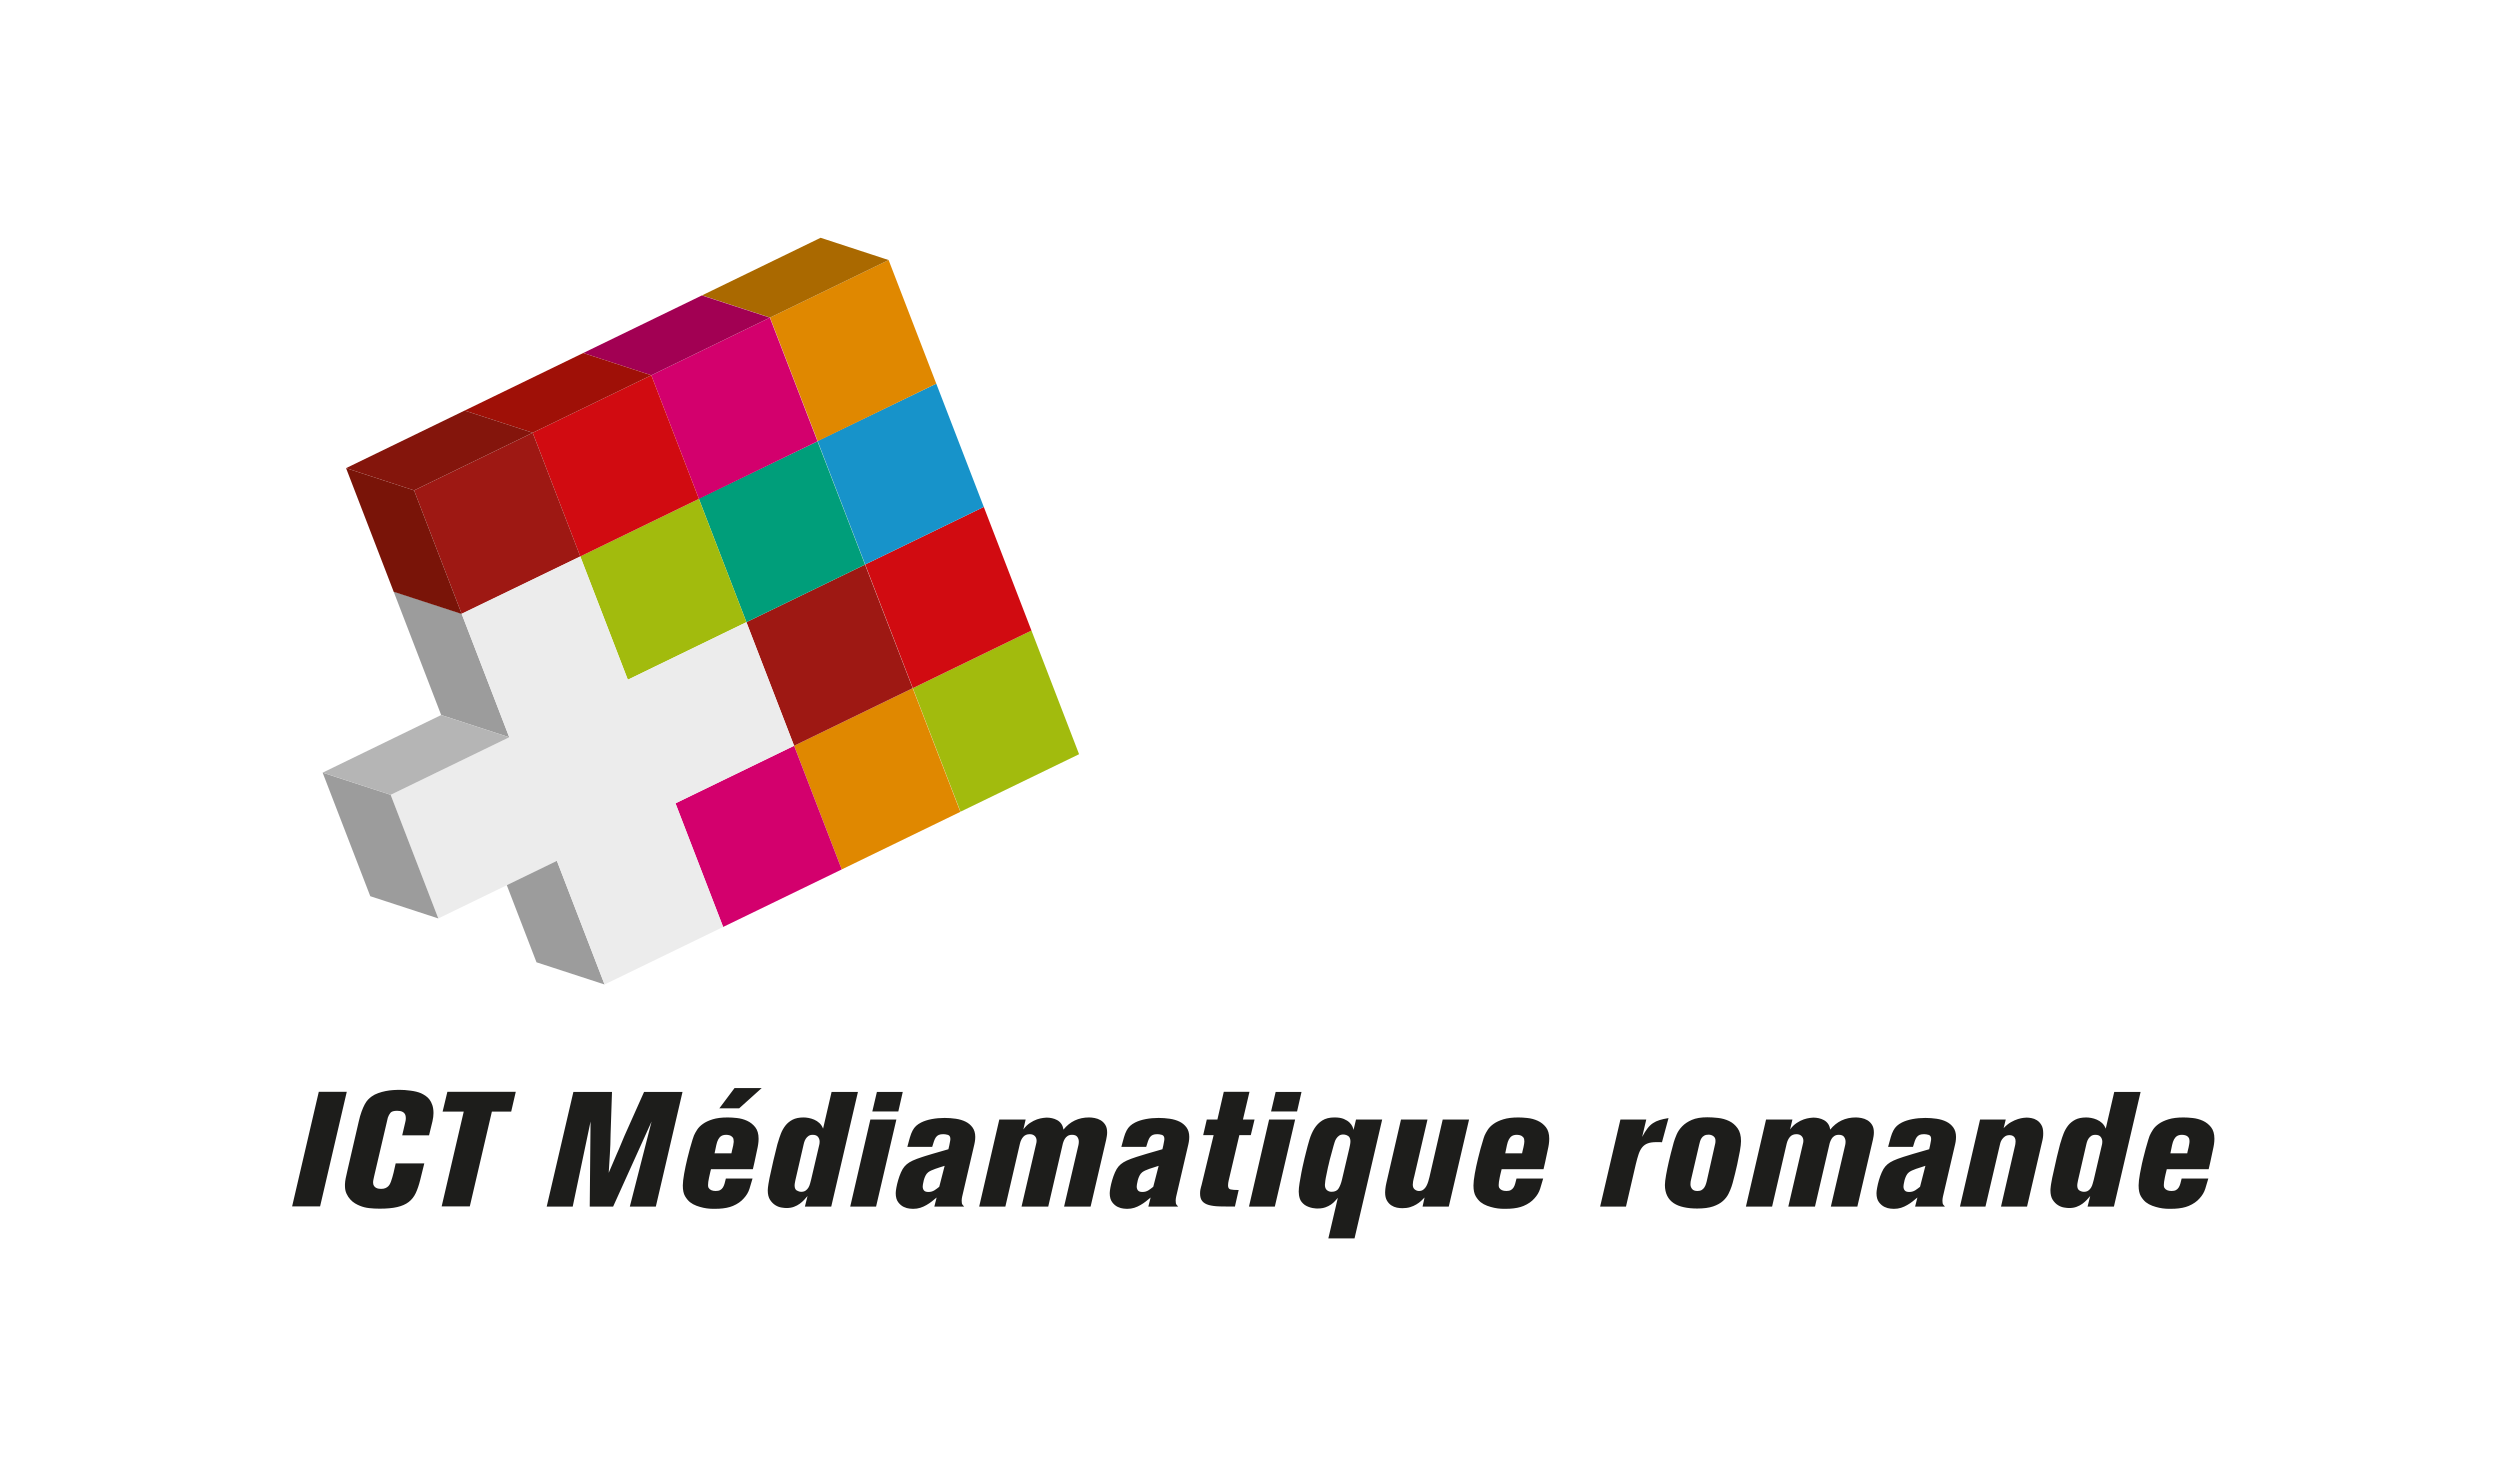 <?xml version="1.0" encoding="UTF-8"?>
<svg width="368px" height="218px" viewBox="0 0 368 218" version="1.1" xmlns="http://www.w3.org/2000/svg" xmlns:xlink="http://www.w3.org/1999/xlink">
    <title>logo_reseau_ICT</title>
    <g id="logo_reseau_ICT" stroke="none" stroke-width="1" fill="none" fill-rule="evenodd">
        <rect id="Path" x="0" y="0" width="368" height="218"></rect>
        <g id="logo/reseau/ict" transform="translate(43, 35)">
            <polygon id="Shape" fill="#A2BB0D" points="108.829 57.816 115.84 76.019 98.385 84.484 91.368 66.297"></polygon>
            <polygon id="Shape" fill="#D10B11" points="101.815 39.62 108.829 57.817 91.368 66.295 84.357 48.091"></polygon>
            <polygon id="Shape" fill="#1793CA" points="77.345 29.898 94.819 21.471 101.814 39.62 84.356 48.091"></polygon>
            <polygon id="Shape" fill="#E08800" points="87.804 3.277 94.818 21.474 77.363 29.945 70.346 11.748"></polygon>
            <polygon id="Shape" fill="#AA6900" points="77.793 3.99912073e-13 60.335 8.481 70.347 11.749 87.805 3.28"></polygon>
            <polygon id="Shape" fill="#E08800" points="91.346 66.304 98.364 84.501 80.902 92.979 73.891 74.775"></polygon>
            <polygon id="Shape" fill="#9E1813" points="84.331 48.109 91.346 66.303 73.891 74.777 66.873 56.58"></polygon>
            <polygon id="Shape" fill="#D3006D" points="73.891 74.777 80.902 92.98 63.447 101.445 56.433 83.248"></polygon>
            <polygon id="Shape" fill="#009E7A" points="59.86 38.378 77.334 29.962 84.333 48.11 66.875 56.582"></polygon>
            <polygon id="Shape" fill="#D3006D" points="70.321 11.758 77.335 29.961 59.88 38.433 52.869 20.239"></polygon>
            <polygon id="Shape" fill="#A20053" points="52.868 20.238 42.852 16.964 60.307 8.49 70.319 11.757"></polygon>
            <polygon id="Shape" fill="#9C9C9C" points="45.991 109.918 35.972 106.65 28.961 88.447 38.977 91.724"></polygon>
            <polygon id="Shape" fill="#A2BB0D" points="59.88 38.434 66.875 56.582 49.416 65.054 42.418 46.905"></polygon>
            <polygon id="Shape" fill="#D10B11" points="52.868 20.238 59.879 38.432 42.418 46.907 35.41 28.703"></polygon>
            <polygon id="Shape" fill="#9F1007" points="35.409 28.703 25.393 25.436 42.851 16.964 52.867 20.238"></polygon>
            <polygon id="Shape" fill="#9C9C9C" points="31.96 73.527 21.941 70.253 14.933 52.056 24.946 55.33"></polygon>
            <polygon id="Shape" fill="#9E1813" points="35.409 28.703 42.42 46.907 24.965 55.378 17.951 37.184"></polygon>
            <polygon id="Shape" fill="#791408" points="24.966 55.379 14.953 52.111 7.939 33.908 17.951 37.182"></polygon>
            <polygon id="Shape" fill="#84150C" points="17.951 37.184 7.939 33.909 25.394 25.435 35.409 28.703"></polygon>
            <polygon id="Shape" fill="#ECECEC" points="73.891 74.777 66.874 56.58 49.419 65.054 42.421 46.906 24.946 55.332 31.961 73.526 14.503 82 21.517 100.194 38.975 91.723 45.989 109.916 63.447 101.445 56.433 83.248"></polygon>
            <polygon id="Shape" fill="#9C9C9C" points="21.518 100.195 11.505 96.921 4.491 78.734 14.503 81.998"></polygon>
            <polygon id="Shape" fill="#B5B5B5" points="14.503 82 4.491 78.732 21.942 70.251 31.961 73.528"></polygon>
            <path d="M15.798,125.424 C16.31,125.424 16.864,125.463 17.461,125.547 C18.054,125.624 18.559,125.749 18.978,125.926 C19.185,126.023 19.399,126.142 19.616,126.286 C19.833,126.428 20.028,126.611 20.206,126.833 C20.381,127.058 20.527,127.338 20.64,127.672 C20.751,128.007 20.809,128.396 20.809,128.843 C20.809,129.21 20.76,129.609 20.663,130.036 L20.157,132.117 L16.206,132.117 L16.667,130.133 C16.712,129.972 16.738,129.792 16.738,129.583 C16.738,129.345 16.696,129.152 16.618,129.01 C16.537,128.866 16.433,128.76 16.303,128.689 C16.174,128.615 16.041,128.567 15.895,128.544 C15.749,128.518 15.603,128.509 15.461,128.509 C14.962,128.509 14.634,128.608 14.472,128.808 C14.313,129.007 14.184,129.242 14.09,129.515 L12.064,138.183 L11.97,138.627 L11.97,138.627 C11.934,138.778 11.918,138.926 11.918,139.07 C11.918,139.276 11.963,139.444 12.054,139.572 C12.142,139.701 12.249,139.794 12.378,139.858 C12.505,139.923 12.634,139.965 12.764,139.977 C12.894,139.994 13.004,140.003 13.101,140.003 C13.357,140.003 13.574,139.965 13.753,139.884 C13.928,139.804 14.067,139.707 14.171,139.598 C14.274,139.485 14.359,139.37 14.414,139.247 L14.543,138.951 L14.543,138.951 C14.689,138.537 14.819,138.099 14.932,137.636 C15.043,137.173 15.15,136.713 15.244,136.25 L19.457,136.25 L18.854,138.688 C18.663,139.453 18.443,140.1 18.193,140.63 C17.944,141.158 17.6,141.595 17.159,141.936 C16.718,142.274 16.154,142.521 15.474,142.679 C14.79,142.84 13.928,142.917 12.884,142.917 C12.339,142.917 11.821,142.891 11.328,142.833 C10.842,142.779 10.388,142.663 9.97,142.489 C9.759,142.409 9.529,142.293 9.27,142.142 C9.014,141.991 8.777,141.795 8.56,141.553 C8.343,141.319 8.158,141.036 8.006,140.708 C7.853,140.379 7.779,140.003 7.779,139.572 L7.779,139.312 C7.779,139.196 7.788,139.054 7.814,138.878 L7.882,138.466 L7.882,138.466 L8.161,137.205 L8.161,137.205 L9.801,130.11 C9.928,129.538 10.07,129.043 10.223,128.628 C10.375,128.213 10.527,127.862 10.68,127.576 C10.832,127.29 10.997,127.055 11.172,126.868 C11.351,126.688 11.526,126.531 11.704,126.405 C11.992,126.196 12.317,126.029 12.68,125.904 C13.039,125.775 13.406,125.675 13.775,125.604 C14.145,125.534 14.505,125.482 14.858,125.46 L15.512,125.429 C15.612,125.426 15.707,125.424 15.798,125.424 Z M8.045,125.713 L4.117,142.581 L0,142.581 L3.925,125.713 L8.045,125.713 Z M22.854,125.711 L32.922,125.711 L32.248,128.625 L29.405,128.625 L26.154,142.583 L22.012,142.583 L25.263,128.625 L22.154,128.625 L22.854,125.711 Z M41.401,125.736 L47.086,125.736 L46.878,131.95 L46.878,131.95 L46.843,133.477 L46.843,133.477 L46.774,134.86 L46.774,134.86 L46.603,137.639 L46.603,137.639 L47.809,134.818 L47.809,134.818 L48.11,134.137 L48.11,134.137 L48.914,132.213 L48.914,132.213 L51.805,125.736 L57.465,125.736 L53.539,142.608 L49.711,142.608 L52.914,130.084 L47.254,142.608 L43.809,142.608 L43.929,130.084 L41.303,142.608 L37.475,142.608 L41.401,125.736 Z M67.773,138.475 C67.644,138.951 67.495,139.452 67.326,139.98 C67.161,140.507 66.875,140.983 66.47,141.414 C66.088,141.858 65.556,142.228 64.882,142.514 C64.343,142.743 63.654,142.879 62.818,142.925 L61.98,142.94 L61.98,142.94 L61.485,142.919 L61.485,142.919 C61.197,142.903 60.885,142.858 60.548,142.787 C60.211,142.713 59.871,142.617 59.524,142.488 C59.177,142.36 58.863,142.186 58.571,141.964 C58.299,141.739 58.056,141.446 57.839,141.08 C57.621,140.713 57.511,140.189 57.511,139.5 C57.511,139.073 57.579,138.494 57.706,137.767 C57.835,137.043 57.991,136.304 58.176,135.545 L58.545,134.111 L58.545,134.111 L58.93,132.786 L58.93,132.786 L59.151,132.142 L59.151,132.142 C59.261,131.888 59.42,131.605 59.621,131.293 C59.819,130.984 60.104,130.695 60.477,130.434 C60.843,130.17 61.323,129.945 61.91,129.762 C62.496,129.582 63.229,129.489 64.111,129.489 C64.5,129.489 64.95,129.514 65.472,129.572 C65.994,129.627 66.493,129.762 66.966,129.977 C67.439,130.193 67.841,130.508 68.169,130.92 C68.499,131.338 68.665,131.904 68.665,132.618 C68.665,132.888 68.645,133.161 68.603,133.432 L68.535,133.837 L68.535,133.837 L68.057,136.087 L68.057,136.087 L67.822,137.111 L67.822,137.111 L61.657,137.111 L61.56,137.494 L61.56,137.494 L61.368,138.356 L61.368,138.356 C61.268,138.815 61.223,139.182 61.223,139.452 C61.223,139.597 61.245,139.726 61.294,139.835 C61.485,140.157 61.838,140.314 62.354,140.314 C62.626,140.314 62.843,140.269 63.002,140.182 C63.164,140.095 63.297,139.973 63.401,139.812 C63.504,139.655 63.589,139.459 63.657,139.227 L63.848,138.475 L63.848,138.475 L67.773,138.475 Z M62.185,134.77 L64.665,134.77 L64.749,134.374 L64.749,134.374 L64.925,133.626 L64.925,133.626 L64.998,133.118 C65.001,133.082 65.002,133.052 65.002,133.026 C65.002,132.898 64.989,132.779 64.966,132.666 C64.944,132.554 64.892,132.46 64.811,132.38 C64.681,132.235 64.532,132.145 64.354,132.103 C64.175,132.065 64.023,132.045 63.897,132.045 C63.608,132.045 63.372,132.103 63.184,132.213 C62.999,132.325 62.85,132.493 62.73,132.714 C62.607,132.936 62.513,133.219 62.438,133.563 L62.185,134.77 L62.185,134.77 Z M65.125,125.163 L69.122,125.163 L65.799,128.151 L62.885,128.151 L65.125,125.163 Z M96.052,129.56 C96.597,129.56 97.144,129.602 97.689,129.679 C98.237,129.759 98.717,129.904 99.135,130.11 C99.553,130.315 99.896,130.605 100.159,130.968 C100.421,131.338 100.558,131.798 100.558,132.355 C100.558,132.596 100.538,132.834 100.496,133.075 L100.427,133.432 L100.427,133.432 L98.629,141.151 L98.58,141.437 C98.564,141.533 98.558,141.63 98.558,141.723 C98.558,142.013 98.593,142.206 98.665,142.309 C98.739,142.411 98.823,142.514 98.917,142.608 L94.535,142.608 L94.872,141.27 L94.175,141.842 L94.175,141.842 C93.932,142.035 93.666,142.215 93.378,142.379 C93.089,142.55 92.785,142.685 92.464,142.788 C92.143,142.891 91.79,142.942 91.404,142.942 L90.898,142.907 L90.898,142.907 C90.626,142.884 90.338,142.801 90.033,142.659 C89.725,142.514 89.453,142.283 89.213,141.964 C88.973,141.646 88.85,141.202 88.85,140.63 C88.85,140.44 88.885,140.17 88.947,139.819 C89.012,139.469 89.099,139.099 89.213,138.71 C89.323,138.32 89.462,137.944 89.621,137.578 C89.783,137.211 89.958,136.918 90.153,136.696 C90.344,136.474 90.581,136.272 90.863,136.098 C91.141,135.924 91.521,135.751 91.994,135.574 L92.803,135.294 C92.955,135.245 93.115,135.194 93.283,135.141 L94.279,134.84 L94.279,134.84 L96.606,134.168 L96.606,134.168 L96.736,133.612 L96.736,133.612 L96.871,132.895 L96.871,132.895 L96.895,132.666 L96.895,132.666 C96.895,132.332 96.775,132.129 96.535,132.055 C96.292,131.985 96.068,131.949 95.861,131.949 C95.589,131.949 95.365,131.985 95.196,132.055 C95.028,132.129 94.888,132.242 94.775,132.39 C94.665,132.544 94.568,132.74 94.487,132.975 L94.221,133.815 L94.221,133.815 L90.561,133.815 L90.829,132.815 C90.87,132.668 90.909,132.53 90.947,132.403 C91.06,132.02 91.187,131.692 91.333,131.419 C91.479,131.145 91.647,130.917 91.851,130.73 C92.049,130.547 92.295,130.383 92.584,130.235 C93.034,130.01 93.556,129.843 94.149,129.73 C94.746,129.618 95.378,129.56 96.052,129.56 Z M83.288,125.736 L79.359,142.608 L75.483,142.608 L75.868,141.055 L75.372,141.617 L75.372,141.617 C75.188,141.814 74.974,142.007 74.724,142.19 C74.475,142.373 74.189,142.524 73.868,142.643 C73.548,142.766 73.178,142.823 72.76,142.823 C72.582,142.823 72.345,142.801 72.04,142.749 C71.732,142.704 71.431,142.589 71.136,142.405 C70.838,142.222 70.578,141.958 70.352,141.617 C70.128,141.273 70.014,140.807 70.014,140.218 L70.039,139.83 L70.039,139.83 L70.112,139.286 L70.112,139.286 C70.155,139.009 70.208,138.714 70.273,138.399 L70.845,135.82 L70.845,135.82 L71.419,133.481 L71.419,133.481 L71.504,133.193 C71.515,133.161 71.524,133.136 71.531,133.12 C71.645,132.709 71.784,132.284 71.953,131.856 C72.121,131.425 72.345,131.033 72.617,130.682 C72.89,130.332 73.24,130.046 73.664,129.821 C74.089,129.602 74.63,129.489 75.291,129.489 C75.499,129.489 75.739,129.512 76.011,129.56 C76.283,129.608 76.562,129.692 76.844,129.811 C77.123,129.93 77.382,130.097 77.615,130.313 C77.849,130.528 78.027,130.801 78.157,131.136 L79.408,125.736 L83.288,125.736 Z M88.945,129.798 L85.959,142.608 L82.154,142.608 L85.117,129.798 L88.945,129.798 Z M96.052,136.609 L95.385,136.817 L95.385,136.817 L94.681,137.053 C94.198,137.217 93.845,137.391 93.621,137.565 C93.459,137.693 93.326,137.864 93.222,138.079 C93.119,138.295 93.038,138.51 92.983,138.723 C92.924,138.938 92.885,139.134 92.859,139.311 L92.828,139.587 C92.825,139.621 92.824,139.648 92.824,139.668 C92.824,139.893 92.885,140.08 93.005,140.231 C93.125,140.382 93.346,140.459 93.666,140.459 C94.004,140.459 94.302,140.372 94.558,140.208 C94.817,140.038 95.051,139.867 95.258,139.694 L96.052,136.609 Z M76.64,132.046 C76.384,132.046 76.173,132.101 76.011,132.213 C75.852,132.323 75.719,132.461 75.616,132.619 C75.512,132.779 75.431,132.956 75.372,133.156 L75.299,133.44 L75.299,133.44 L74.083,138.713 L74.083,138.713 L74.027,138.999 C73.985,139.205 73.966,139.376 73.966,139.501 C73.966,139.868 74.073,140.115 74.29,140.244 C74.507,140.369 74.727,140.434 74.954,140.434 C75.207,140.434 75.421,140.373 75.59,140.254 C75.761,140.135 75.894,139.987 76.001,139.813 C76.105,139.636 76.186,139.443 76.241,139.228 L76.397,138.639 L76.397,138.639 L77.554,133.696 C77.586,133.583 77.609,133.477 77.625,133.384 C77.641,133.288 77.651,133.185 77.651,133.072 C77.651,132.786 77.57,132.545 77.408,132.345 C77.249,132.146 76.993,132.046 76.64,132.046 Z M89.885,125.736 L89.233,128.605 L85.405,128.605 L86.079,125.736 L89.885,125.736 Z M107.637,131.256 C107.925,130.857 108.249,130.539 108.612,130.301 C108.975,130.063 109.319,129.886 109.646,129.773 C109.977,129.664 110.275,129.593 110.538,129.561 L110.968,129.518 C111.023,129.515 111.068,129.513 111.105,129.513 C111.329,129.513 111.575,129.542 111.841,129.596 C112.107,129.651 112.356,129.744 112.599,129.873 C112.839,129.998 113.043,130.178 113.212,130.41 C113.381,130.638 113.487,130.931 113.539,131.282 C114.502,130.085 115.76,129.487 117.319,129.487 C117.559,129.487 117.831,129.516 118.139,129.574 C118.444,129.629 118.732,129.735 119.004,129.895 C119.277,130.053 119.507,130.278 119.691,130.564 C119.876,130.851 119.97,131.224 119.97,131.687 C119.97,131.88 119.954,132.063 119.922,132.25 L119.824,132.787 L119.824,132.787 L117.536,142.609 L113.633,142.609 L115.753,133.526 L115.789,133.289 L115.789,133.289 L115.802,133.051 L115.802,133.051 C115.802,132.793 115.731,132.562 115.585,132.356 C115.439,132.15 115.183,132.044 114.813,132.044 C114.541,132.044 114.321,132.102 114.152,132.214 C113.983,132.324 113.851,132.462 113.753,132.62 C113.659,132.78 113.581,132.938 113.526,133.099 L113.455,133.318 L113.455,133.318 L111.3,142.609 L107.371,142.609 L109.517,133.385 C109.565,133.224 109.588,133.073 109.588,132.928 C109.588,132.626 109.494,132.388 109.313,132.214 C109.125,132.037 108.881,131.951 108.577,131.951 C108.175,131.951 107.857,132.079 107.624,132.343 C107.39,132.607 107.228,132.944 107.131,133.359 L104.989,142.609 L101.135,142.609 L104.097,129.799 L107.974,129.799 L107.637,131.256 Z M131.928,133.432 L130.131,141.151 L130.082,141.437 L130.082,141.437 C130.066,141.533 130.059,141.63 130.059,141.723 C130.059,142.013 130.095,142.206 130.166,142.309 C130.241,142.411 130.325,142.514 130.419,142.608 L126.037,142.608 L126.374,141.27 L125.677,141.842 L125.677,141.842 C125.434,142.035 125.168,142.215 124.88,142.379 C124.591,142.55 124.286,142.685 123.966,142.788 C123.645,142.891 123.291,142.942 122.906,142.942 L122.4,142.907 L122.4,142.907 C122.128,142.884 121.839,142.801 121.535,142.659 C121.227,142.514 120.954,142.283 120.714,141.964 C120.475,141.646 120.351,141.202 120.351,140.63 C120.351,140.44 120.387,140.17 120.449,139.819 C120.514,139.469 120.601,139.099 120.714,138.71 C120.825,138.32 120.964,137.944 121.123,137.578 C121.285,137.211 121.46,136.918 121.654,136.696 C121.846,136.474 122.082,136.272 122.364,136.098 C122.643,135.924 123.022,135.751 123.496,135.574 L124.305,135.294 L124.305,135.294 L125.78,134.84 L125.78,134.84 L128.108,134.168 L128.108,134.168 L128.238,133.612 L128.238,133.612 L128.373,132.895 L128.373,132.895 L128.397,132.666 L128.397,132.666 C128.397,132.332 128.277,132.129 128.037,132.055 C127.794,131.985 127.57,131.949 127.363,131.949 C127.09,131.949 126.867,131.985 126.698,132.055 C126.53,132.129 126.39,132.242 126.277,132.39 C126.166,132.544 126.069,132.74 125.988,132.975 L125.722,133.815 L125.722,133.815 L122.063,133.815 L122.449,132.403 L122.449,132.403 C122.559,132.02 122.688,131.692 122.834,131.419 C122.98,131.145 123.149,130.917 123.353,130.73 C123.551,130.547 123.797,130.383 124.086,130.235 C124.536,130.01 125.058,129.843 125.651,129.73 C126.244,129.618 126.88,129.56 127.554,129.56 C128.098,129.56 128.646,129.602 129.191,129.679 C129.738,129.759 130.218,129.904 130.636,130.11 C131.054,130.315 131.398,130.605 131.661,130.968 C131.923,131.338 132.059,131.798 132.059,132.355 C132.059,132.596 132.04,132.834 131.998,133.075 L131.928,133.432 L131.928,133.432 Z M127.554,136.609 C127.119,136.738 126.662,136.886 126.183,137.053 C125.7,137.217 125.346,137.391 125.123,137.565 C124.961,137.693 124.828,137.864 124.724,138.079 C124.62,138.295 124.539,138.51 124.484,138.723 C124.426,138.938 124.387,139.134 124.361,139.311 L124.33,139.587 C124.327,139.621 124.325,139.648 124.325,139.668 C124.325,139.893 124.387,140.08 124.507,140.231 C124.627,140.382 124.847,140.459 125.168,140.459 C125.505,140.459 125.803,140.372 126.06,140.208 C126.319,140.038 126.552,139.867 126.76,139.694 L127.554,136.609 Z M153.447,129.487 C154.011,129.487 154.465,129.564 154.822,129.715 C155.175,129.866 155.45,130.043 155.651,130.242 C155.852,130.442 155.998,130.641 156.086,130.85 C156.173,131.059 156.225,131.217 156.241,131.33 L156.604,129.799 L160.455,129.799 L156.387,147.291 L152.533,147.291 L153.93,141.319 L153.519,141.782 L153.519,141.782 C153.36,141.969 153.159,142.142 152.919,142.309 C152.676,142.477 152.397,142.615 152.076,142.728 C151.86,142.803 151.621,142.852 151.357,142.876 L150.88,142.894 L150.88,142.894 L150.676,142.882 C150.549,142.876 150.397,142.856 150.222,142.824 C150.044,142.792 149.856,142.74 149.655,142.666 C149.454,142.596 149.256,142.496 149.065,142.371 C148.695,142.097 148.455,141.795 148.342,141.46 C148.229,141.126 148.173,140.775 148.173,140.409 C148.173,140.074 148.212,139.656 148.293,139.154 C148.374,138.653 148.465,138.132 148.569,137.591 L148.733,136.786 L148.733,136.786 L149.024,135.507 L149.024,135.507 L149.233,134.674 C149.392,134.021 149.564,133.385 149.749,132.764 C149.937,132.143 150.18,131.587 150.485,131.101 C150.793,130.616 151.175,130.226 151.642,129.931 C152.105,129.638 152.708,129.487 153.447,129.487 Z M147.641,129.798 L144.655,142.608 L140.85,142.608 L143.813,129.798 L147.641,129.798 Z M140.924,125.712 L139.961,129.797 L141.669,129.797 L141.115,132.093 L139.43,132.093 L137.864,138.76 C137.832,138.873 137.806,138.998 137.793,139.13 C137.776,139.265 137.767,139.391 137.767,139.5 C137.767,139.834 137.893,140.031 138.143,140.085 C138.389,140.143 138.788,140.172 139.332,140.172 L138.778,142.607 L137.048,142.594 L137.048,142.594 L136.551,142.584 C135.916,142.568 135.384,142.501 134.95,142.382 C134.516,142.263 134.191,142.07 133.974,141.806 C133.757,141.545 133.65,141.175 133.65,140.696 C133.65,140.49 133.663,140.297 133.696,140.121 L133.794,139.709 C133.816,139.63 133.84,139.545 133.867,139.455 L135.647,132.093 L134.107,132.093 L134.639,129.797 L136.201,129.797 L137.141,125.712 L140.924,125.712 Z M154.724,131.999 C154.481,131.999 154.283,132.053 154.121,132.166 C153.963,132.275 153.823,132.417 153.713,132.584 C153.6,132.751 153.515,132.928 153.46,133.121 L153.301,133.648 L153.301,133.648 L152.737,135.726 C152.679,135.932 152.627,136.157 152.582,136.395 L152.478,136.814 L152.478,136.814 L152.154,138.39 L152.154,138.39 L152.086,138.81 C152.047,139.08 152.027,139.277 152.027,139.405 C152.027,139.756 152.121,140.016 152.316,140.184 C152.51,140.351 152.741,140.431 153.013,140.431 C153.512,140.431 153.862,140.258 154.063,139.907 C154.264,139.56 154.42,139.145 154.533,138.666 L155.616,134.054 L155.723,133.539 L155.723,133.539 C155.765,133.34 155.784,133.153 155.784,132.976 L155.762,132.751 L155.762,132.751 C155.745,132.664 155.719,132.581 155.687,132.5 C155.622,132.372 155.544,132.275 155.447,132.214 C155.35,132.15 155.253,132.101 155.159,132.069 C155.061,132.037 154.967,132.018 154.88,132.008 L154.724,131.999 L154.724,131.999 Z M148.581,125.736 L147.929,128.605 L144.101,128.605 L144.775,125.736 L148.581,125.736 Z M167.126,129.798 L165.178,138.164 L165.105,138.446 L165.105,138.446 L165.009,138.894 L165.009,138.894 C164.977,139.077 164.961,139.238 164.961,139.382 C164.961,139.701 165.058,139.936 165.249,140.087 C165.44,140.238 165.651,140.315 165.875,140.315 C166.134,140.315 166.348,140.248 166.523,140.109 C166.704,139.974 166.847,139.804 166.957,139.598 C167.071,139.392 167.161,139.167 167.236,138.929 C167.311,138.688 167.369,138.466 167.418,138.26 L169.366,129.798 L173.246,129.798 L170.26,142.608 L166.403,142.608 L166.695,141.27 C166.549,141.431 166.377,141.602 166.176,141.785 C165.975,141.968 165.742,142.139 165.476,142.296 C165.213,142.457 164.909,142.589 164.575,142.692 C164.235,142.795 163.852,142.846 163.418,142.846 C163.175,142.846 162.912,142.821 162.624,142.766 C162.335,142.708 162.063,142.595 161.803,142.428 C161.547,142.261 161.33,142.026 161.155,141.724 C160.98,141.422 160.889,141.023 160.889,140.531 L160.907,140.2 L160.907,140.2 L160.928,139.981 C160.951,139.739 161.003,139.447 161.081,139.096 L163.226,129.798 L167.126,129.798 Z M184.156,138.475 C184.03,138.951 183.881,139.452 183.709,139.98 C183.544,140.507 183.259,140.983 182.857,141.414 C182.471,141.858 181.939,142.228 181.265,142.514 C180.726,142.743 180.037,142.879 179.201,142.925 L178.363,142.94 L178.363,142.94 L177.868,142.919 L177.868,142.919 C177.583,142.903 177.268,142.858 176.931,142.787 C176.594,142.713 176.254,142.617 175.907,142.488 C175.56,142.36 175.246,142.186 174.954,141.964 C174.685,141.739 174.435,141.446 174.222,141.08 C174.008,140.713 173.894,140.189 173.894,139.5 C173.894,139.073 173.962,138.494 174.089,137.767 C174.218,137.043 174.374,136.304 174.562,135.545 C174.683,135.041 174.805,134.563 174.929,134.111 L175.397,132.523 L175.397,132.523 L175.534,132.142 L175.534,132.142 C175.645,131.888 175.803,131.605 176.004,131.293 C176.202,130.984 176.491,130.695 176.86,130.434 C177.226,130.17 177.706,129.945 178.293,129.762 C178.879,129.582 179.612,129.489 180.497,129.489 C180.883,129.489 181.333,129.514 181.855,129.572 C182.377,129.627 182.876,129.762 183.349,129.977 C183.826,130.193 184.224,130.508 184.555,130.92 C184.882,131.338 185.048,131.904 185.048,132.618 C185.048,132.888 185.028,133.161 184.989,133.432 L184.92,133.837 L184.92,133.837 L184.441,136.087 L184.441,136.087 L184.205,137.111 L184.205,137.111 L178.04,137.111 L177.846,137.909 L177.846,137.909 L177.751,138.356 C177.654,138.815 177.606,139.182 177.606,139.452 C177.606,139.597 177.631,139.726 177.677,139.835 C177.868,140.157 178.225,140.314 178.74,140.314 C179.009,140.314 179.229,140.269 179.388,140.182 C179.547,140.095 179.68,139.973 179.787,139.812 C179.891,139.655 179.975,139.459 180.037,139.227 L180.231,138.475 L180.231,138.475 L184.156,138.475 Z M178.571,134.77 L181.051,134.77 L181.098,134.529 L181.098,134.529 L181.255,133.875 L181.255,133.875 L181.349,133.383 L181.349,133.383 L181.385,133.026 L181.385,133.026 C181.385,132.898 181.372,132.779 181.349,132.666 C181.327,132.554 181.275,132.46 181.194,132.38 C181.067,132.235 180.915,132.145 180.737,132.103 C180.562,132.065 180.409,132.045 180.28,132.045 C179.991,132.045 179.755,132.103 179.567,132.213 C179.385,132.325 179.233,132.493 179.113,132.714 C178.99,132.936 178.896,133.219 178.821,133.563 L178.571,134.77 L178.571,134.77 Z M208.315,129.464 C208.798,129.464 209.326,129.496 209.907,129.561 C210.484,129.625 211.022,129.776 211.521,130.014 C212.02,130.252 212.432,130.606 212.772,131.079 C213.112,131.548 213.278,132.182 213.278,132.976 C213.278,133.314 213.222,133.796 213.112,134.436 C212.996,135.073 212.863,135.732 212.714,136.417 L212.406,137.736 L212.406,137.736 L212.046,139.137 C211.984,139.356 211.929,139.534 211.881,139.669 C211.767,140.004 211.621,140.357 211.436,140.73 C211.248,141.107 210.979,141.457 210.616,141.785 C210.257,142.11 209.774,142.377 209.171,142.586 C208.571,142.792 207.783,142.895 206.824,142.895 C206.098,142.895 205.443,142.83 204.86,142.702 C204.273,142.576 203.774,142.377 203.369,142.107 C202.957,141.833 202.639,141.476 202.416,141.033 C202.192,140.586 202.075,140.052 202.075,139.431 C202.075,139.08 202.137,138.588 202.247,137.961 C202.361,137.331 202.49,136.684 202.643,136.025 L202.944,134.782 L202.944,134.782 L203.378,133.143 L203.378,133.143 C203.476,132.812 203.615,132.429 203.8,131.999 C203.985,131.568 204.257,131.166 204.62,130.792 C204.983,130.416 205.453,130.104 206.04,129.847 C206.626,129.593 207.385,129.464 208.315,129.464 Z M202.607,129.583 L201.641,133.143 L201.447,133.126 L201.447,133.126 L200.847,133.121 C200.319,133.121 199.888,133.179 199.56,133.301 C199.23,133.42 198.957,133.613 198.74,133.874 C198.523,134.137 198.348,134.472 198.209,134.877 C198.073,135.282 197.933,135.781 197.791,136.369 L196.345,142.609 L192.54,142.609 L195.525,129.799 L199.33,129.799 L198.727,132.355 C198.987,131.863 199.236,131.452 199.489,131.127 C199.735,130.799 200.008,130.535 200.306,130.336 C200.601,130.14 200.931,129.982 201.295,129.873 C201.654,129.76 202.092,129.664 202.607,129.583 Z M208.49,132.021 C208.234,132.021 208.023,132.069 207.858,132.166 C207.689,132.262 207.557,132.384 207.463,132.536 C207.365,132.687 207.294,132.848 207.245,133.015 L207.125,133.478 L207.125,133.478 L205.933,138.595 C205.9,138.704 205.874,138.826 205.858,138.952 C205.842,139.08 205.835,139.206 205.835,139.335 C205.835,139.589 205.916,139.817 206.075,140.016 C206.234,140.216 206.497,140.315 206.863,140.315 C207.119,140.315 207.326,140.267 207.485,140.171 C207.644,140.074 207.777,139.949 207.881,139.788 C207.984,139.63 208.069,139.447 208.13,139.238 L208.221,138.922 L208.221,138.922 L209.446,133.478 C209.495,133.32 209.518,133.153 209.518,132.976 C209.534,132.658 209.44,132.42 209.232,132.262 C209.025,132.101 208.779,132.021 208.49,132.021 Z M220.502,131.256 C220.793,130.857 221.114,130.539 221.477,130.301 C221.84,130.063 222.184,129.886 222.515,129.773 C222.842,129.664 223.14,129.593 223.403,129.561 L223.834,129.518 C223.888,129.515 223.933,129.513 223.97,129.513 C224.197,129.513 224.44,129.542 224.709,129.596 C224.971,129.651 225.221,129.744 225.464,129.873 C225.704,129.998 225.911,130.178 226.08,130.41 C226.245,130.638 226.356,130.931 226.404,131.282 C227.367,130.085 228.628,129.487 230.184,129.487 C230.423,129.487 230.699,129.516 231.004,129.574 C231.308,129.629 231.597,129.735 231.872,129.895 C232.141,130.053 232.375,130.278 232.556,130.564 C232.741,130.851 232.835,131.224 232.835,131.687 C232.835,131.88 232.819,132.063 232.79,132.25 L232.689,132.787 L232.689,132.787 L230.401,142.609 L226.501,142.609 L228.618,133.526 L228.654,133.289 L228.654,133.289 L228.667,133.051 L228.667,133.051 C228.667,132.793 228.595,132.562 228.449,132.356 C228.307,132.15 228.048,132.044 227.681,132.044 C227.406,132.044 227.189,132.102 227.02,132.214 C226.848,132.324 226.715,132.462 226.621,132.62 C226.524,132.78 226.45,132.938 226.391,133.099 L226.32,133.318 L226.32,133.318 L224.164,142.609 L220.239,142.609 L222.385,133.385 C222.43,133.224 222.456,133.073 222.456,132.928 C222.456,132.626 222.359,132.388 222.177,132.214 C221.993,132.037 221.746,131.951 221.442,131.951 C221.04,131.951 220.725,132.079 220.489,132.343 C220.259,132.607 220.096,132.944 219.996,133.359 L217.853,142.609 L213.999,142.609 L216.962,129.799 L220.842,129.799 L220.502,131.256 Z M244.796,133.432 L242.998,141.151 L242.949,141.437 L242.949,141.437 C242.933,141.533 242.926,141.63 242.926,141.723 C242.926,142.013 242.962,142.206 243.033,142.309 C243.108,142.411 243.192,142.514 243.29,142.608 L238.904,142.608 L239.241,141.27 L238.544,141.842 L238.544,141.842 C238.301,142.035 238.038,142.215 237.747,142.379 C237.462,142.55 237.154,142.685 236.836,142.788 C236.512,142.891 236.162,142.942 235.773,142.942 L235.267,142.907 L235.267,142.907 C234.998,142.884 234.706,142.801 234.402,142.659 C234.097,142.514 233.825,142.283 233.582,141.964 C233.342,141.646 233.219,141.202 233.219,140.63 C233.219,140.44 233.254,140.17 233.319,139.819 C233.381,139.469 233.471,139.099 233.582,138.71 C233.692,138.32 233.831,137.944 233.993,137.578 C234.152,137.211 234.327,136.918 234.522,136.696 C234.713,136.474 234.949,136.272 235.231,136.098 C235.51,135.924 235.889,135.751 236.363,135.574 L237.175,135.294 L237.175,135.294 L238.648,134.84 L238.648,134.84 L240.975,134.168 L240.975,134.168 L241.104,133.612 L241.104,133.612 L241.239,132.895 L241.239,132.895 L241.264,132.666 L241.264,132.666 C241.264,132.332 241.144,132.129 240.904,132.055 C240.661,131.985 240.437,131.949 240.23,131.949 C239.957,131.949 239.737,131.985 239.565,132.055 C239.397,132.129 239.257,132.242 239.147,132.39 C239.034,132.544 238.936,132.74 238.855,132.975 L238.593,133.815 L238.593,133.815 L234.93,133.815 L235.316,132.403 L235.316,132.403 C235.426,132.02 235.559,131.692 235.701,131.419 C235.847,131.145 236.016,130.917 236.22,130.73 C236.421,130.547 236.664,130.383 236.953,130.235 C237.403,130.01 237.928,129.843 238.521,129.73 C239.115,129.618 239.75,129.56 240.421,129.56 C240.969,129.56 241.513,129.602 242.061,129.679 C242.606,129.759 243.085,129.904 243.503,130.11 C243.922,130.315 244.265,130.605 244.528,130.968 C244.79,131.338 244.926,131.798 244.926,132.355 C244.926,132.596 244.907,132.834 244.868,133.075 L244.796,133.432 L244.796,133.432 Z M240.421,136.609 C239.987,136.738 239.53,136.886 239.05,137.053 C238.57,137.217 238.214,137.391 237.99,137.565 C237.828,137.693 237.695,137.864 237.591,138.079 C237.487,138.295 237.41,138.51 237.351,138.723 C237.293,138.938 237.254,139.134 237.228,139.311 L237.197,139.587 C237.194,139.621 237.192,139.648 237.192,139.668 C237.192,139.893 237.254,140.08 237.377,140.231 C237.497,140.382 237.714,140.459 238.038,140.459 C238.372,140.459 238.674,140.372 238.927,140.208 C239.186,140.038 239.419,139.867 239.63,139.694 L240.421,136.609 Z M255.38,142.608 L251.549,142.608 L253.623,133.6 L253.661,133.399 L253.661,133.399 L253.694,133.002 L253.694,133.002 C253.694,132.78 253.652,132.603 253.574,132.477 C253.49,132.349 253.396,132.255 253.283,132.201 C253.172,132.146 253.069,132.114 252.968,132.104 L252.8,132.091 L252.8,132.091 C252.531,132.091 252.304,132.159 252.126,132.284 C251.95,132.413 251.805,132.558 251.691,132.728 C251.581,132.892 251.5,133.063 251.455,133.227 L251.357,133.622 L251.357,133.622 L249.26,142.608 L245.507,142.608 L248.466,129.798 L252.245,129.798 L251.934,131.065 C252.288,130.683 252.647,130.39 253.02,130.181 C253.386,129.975 253.73,129.821 254.041,129.728 C254.356,129.631 254.628,129.573 254.861,129.547 L255.235,129.516 L255.235,129.516 L255.357,129.512 C255.532,129.512 255.756,129.535 256.031,129.586 C256.3,129.631 256.569,129.734 256.822,129.895 C257.082,130.052 257.302,130.284 257.484,130.586 C257.672,130.889 257.762,131.307 257.762,131.828 C257.762,132.053 257.749,132.268 257.717,132.477 L257.663,132.781 L257.663,132.781 L255.38,142.608 Z M278.406,129.489 C278.792,129.489 279.243,129.514 279.764,129.572 C280.286,129.627 280.785,129.762 281.262,129.977 C281.735,130.193 282.134,130.508 282.464,130.92 C282.792,131.338 282.96,131.904 282.96,132.618 C282.96,132.888 282.938,133.161 282.899,133.432 L282.829,133.837 L282.829,133.837 L282.35,136.087 L282.35,136.087 L282.114,137.111 L282.114,137.111 L275.949,137.111 L275.756,137.909 L275.756,137.909 L275.661,138.356 C275.564,138.815 275.515,139.182 275.515,139.452 C275.515,139.597 275.541,139.726 275.586,139.835 C275.781,140.157 276.134,140.314 276.649,140.314 C276.918,140.314 277.139,140.269 277.298,140.182 C277.457,140.095 277.589,139.973 277.696,139.812 C277.8,139.655 277.884,139.459 277.949,139.227 L278.14,138.475 L278.14,138.475 L282.066,138.475 C281.939,138.951 281.79,139.452 281.618,139.98 C281.453,140.507 281.168,140.983 280.766,141.414 C280.38,141.858 279.849,142.228 279.174,142.514 C278.635,142.743 277.946,142.879 277.112,142.925 L276.273,142.94 L276.273,142.94 L275.781,142.919 L275.781,142.919 C275.492,142.903 275.178,142.858 274.841,142.787 C274.504,142.713 274.163,142.617 273.816,142.488 C273.47,142.36 273.155,142.186 272.864,141.964 C272.594,141.739 272.348,141.446 272.131,141.08 C271.917,140.713 271.804,140.189 271.804,139.5 C271.804,139.073 271.872,138.494 272.001,137.767 C272.086,137.285 272.183,136.795 272.294,136.297 L272.471,135.545 C272.592,135.041 272.715,134.563 272.839,134.111 L273.223,132.786 L273.223,132.786 L273.38,132.309 C273.403,132.245 273.424,132.19 273.444,132.142 C273.554,131.888 273.713,131.605 273.914,131.293 C274.111,130.984 274.4,130.695 274.769,130.434 C275.136,130.17 275.615,129.945 276.202,129.762 C276.789,129.582 277.521,129.489 278.406,129.489 Z M272.096,125.736 L268.168,142.608 L264.291,142.608 L264.677,141.055 L264.181,141.617 L264.181,141.617 C263.996,141.814 263.779,142.007 263.533,142.19 C263.28,142.373 262.998,142.524 262.674,142.643 C262.356,142.766 261.986,142.823 261.568,142.823 C261.393,142.823 261.153,142.801 260.845,142.749 C260.541,142.704 260.239,142.589 259.944,142.405 C259.646,142.222 259.387,141.958 259.16,141.617 C258.936,141.273 258.823,140.807 258.823,140.218 L258.829,140.044 L258.829,140.044 L258.878,139.577 L258.878,139.577 L258.92,139.286 C258.963,139.009 259.017,138.714 259.08,138.399 L259.767,135.322 L259.767,135.322 L260.227,133.481 L260.227,133.481 L260.311,133.193 C260.322,133.161 260.332,133.136 260.34,133.12 C260.45,132.709 260.593,132.284 260.761,131.856 C260.93,131.425 261.153,131.033 261.422,130.682 C261.698,130.332 262.045,130.046 262.473,129.821 C262.897,129.602 263.435,129.489 264.1,129.489 C264.307,129.489 264.544,129.512 264.819,129.56 C265.092,129.608 265.37,129.692 265.649,129.811 C265.931,129.93 266.187,130.097 266.424,130.313 C266.654,130.528 266.832,130.801 266.965,131.136 L268.216,125.736 L272.096,125.736 Z M265.445,132.046 C265.192,132.046 264.978,132.101 264.819,132.213 C264.661,132.323 264.524,132.461 264.421,132.619 C264.317,132.779 264.239,132.956 264.181,133.156 L264.108,133.44 L264.108,133.44 L262.892,138.713 L262.892,138.713 L262.836,138.999 C262.79,139.205 262.771,139.376 262.771,139.501 C262.771,139.868 262.881,140.115 263.098,140.244 C263.312,140.369 263.536,140.434 263.759,140.434 C264.016,140.434 264.229,140.373 264.398,140.254 C264.57,140.135 264.706,139.987 264.806,139.813 C264.91,139.636 264.991,139.443 265.046,139.228 L265.208,138.639 L265.208,138.639 L266.362,133.696 C266.395,133.583 266.417,133.477 266.434,133.384 C266.45,133.288 266.46,133.185 266.46,133.072 C266.46,132.786 266.378,132.545 266.216,132.345 C266.054,132.146 265.802,132.046 265.445,132.046 Z M278.192,132.045 C277.901,132.045 277.664,132.103 277.476,132.213 C277.294,132.325 277.142,132.493 277.022,132.714 C276.899,132.936 276.805,133.219 276.73,133.563 L276.481,134.77 L276.481,134.77 L278.961,134.77 L279.008,134.529 L279.008,134.529 L279.165,133.875 L279.165,133.875 L279.259,133.383 L279.259,133.383 L279.291,133.118 C279.293,133.082 279.294,133.052 279.294,133.026 C279.294,132.898 279.285,132.779 279.259,132.666 C279.236,132.554 279.184,132.46 279.103,132.38 C278.977,132.235 278.824,132.145 278.646,132.103 C278.471,132.065 278.319,132.045 278.192,132.045 Z" id="Shape" fill="#1D1D1B"></path>
        </g>
    </g>
</svg>